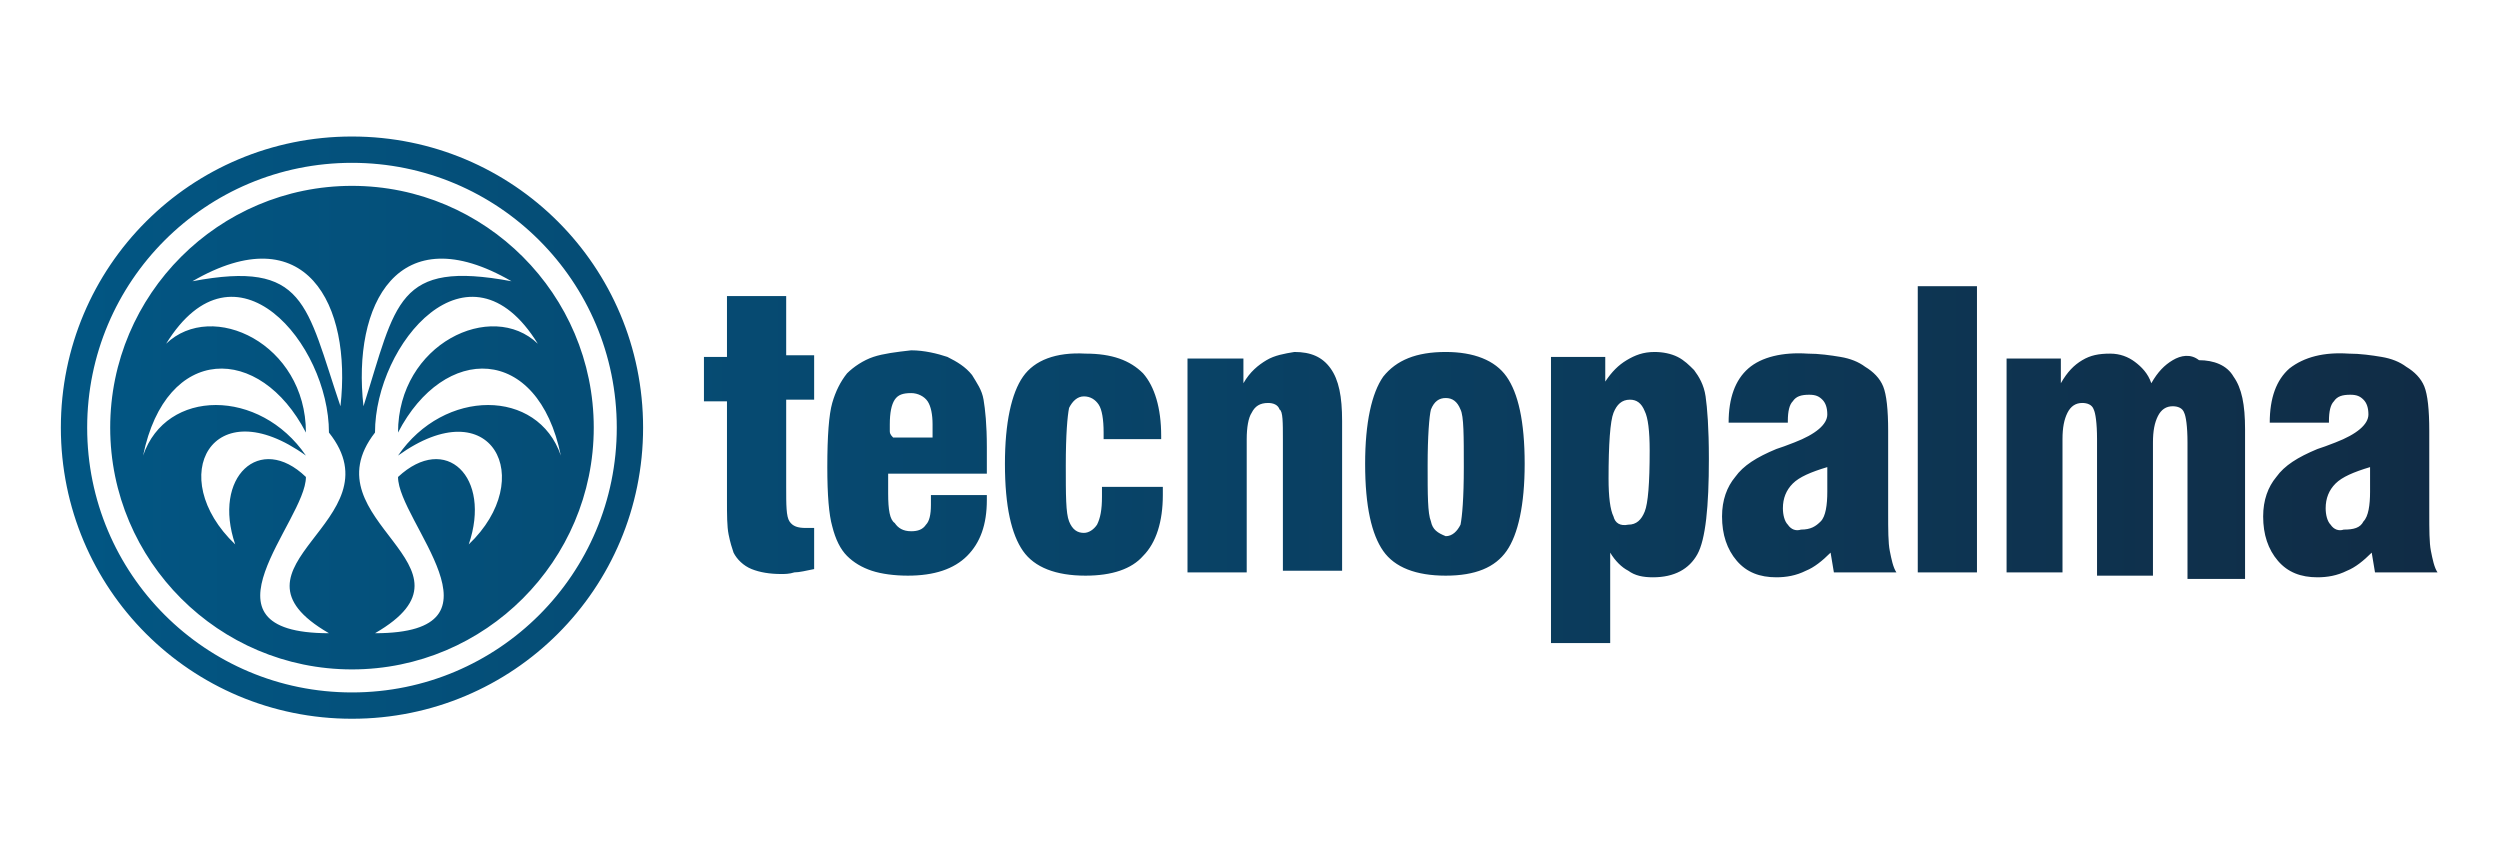 <?xml version="1.0" encoding="utf-8"?>
<!-- Generator: Adobe Illustrator 27.1.1, SVG Export Plug-In . SVG Version: 6.00 Build 0)  -->
<svg version="1.1" id="Capa_1" xmlns="http://www.w3.org/2000/svg" xmlns:xlink="http://www.w3.org/1999/xlink" x="0px" y="0px"
	 width="152px" height="52px" viewBox="0 0 152 52" style="enable-background:new 0 0 152 52;" xml:space="preserve">
<style type="text/css">
	
		.st0{clip-path:url(#SVGID_00000159432978123160491390000003350056605859630744_);fill:url(#SVGID_00000049193199445248428760000008859484679826097840_);}
</style>
<g>
	<g>
		<g>
			<defs>
				<path id="SVGID_1_" d="M77,21.9c-0.5,0.3-1,0.7-1.4,1.4v-1.5h-3.4v13h3.6v-8.1c0-0.7,0.1-1.3,0.3-1.6c0.2-0.4,0.5-0.6,1-0.6
					c0.3,0,0.6,0.1,0.7,0.4C78,25,78,25.7,78,26.7v8h3.6v-9.1c0-1.5-0.2-2.5-0.7-3.2c-0.5-0.7-1.2-1-2.2-1
					C78.1,21.5,77.5,21.6,77,21.9 M132.1,21.9c-0.5,0.3-0.9,0.7-1.3,1.4c-0.2-0.6-0.6-1-1-1.3c-0.4-0.3-0.9-0.5-1.5-0.5
					c-0.7,0-1.2,0.1-1.7,0.4c-0.5,0.3-0.9,0.7-1.3,1.4v-1.5H122v13h3.4v-8.1c0-0.7,0.1-1.2,0.3-1.6c0.2-0.4,0.5-0.6,0.9-0.6
					c0.3,0,0.6,0.1,0.7,0.4c0.1,0.2,0.2,0.8,0.2,1.8v8.3h3.4v-8.1c0-0.7,0.1-1.2,0.3-1.6c0.2-0.4,0.5-0.6,0.9-0.6
					c0.3,0,0.6,0.1,0.7,0.4c0.1,0.2,0.2,0.8,0.2,1.8v8.3h3.5v-9.1c0-1.5-0.2-2.5-0.7-3.2c-0.4-0.7-1.2-1-2.1-1
					C133.2,21.5,132.6,21.6,132.1,21.9 M98.1,31.4c-0.2-0.4-0.3-1.2-0.3-2.3c0-2.1,0.1-3.5,0.3-4c0.2-0.5,0.5-0.8,1-0.8
					c0.4,0,0.7,0.2,0.9,0.7c0.2,0.4,0.3,1.2,0.3,2.4c0,2-0.1,3.2-0.3,3.7c-0.2,0.5-0.5,0.8-1,0.8C98.5,32,98.2,31.8,98.1,31.4
					 M98.9,21.9c-0.5,0.3-0.9,0.7-1.3,1.3v-1.5h-3.3v17.4h3.6v-5.5c0.3,0.5,0.7,0.9,1.1,1.1c0.4,0.3,0.9,0.4,1.5,0.4
					c1.3,0,2.2-0.5,2.7-1.4c0.5-0.9,0.7-2.9,0.7-5.8c0-1.9-0.1-3.1-0.2-3.8c-0.1-0.7-0.4-1.2-0.7-1.6c-0.3-0.3-0.6-0.6-1-0.8
					c-0.4-0.2-0.9-0.3-1.4-0.3C99.9,21.4,99.4,21.6,98.9,21.9 M54.1,26.2c0-0.1,0-0.3,0-0.4c0-0.7,0.1-1.2,0.3-1.5
					c0.2-0.3,0.5-0.4,1-0.4c0.4,0,0.8,0.2,1,0.5c0.2,0.3,0.3,0.8,0.3,1.4c0,0.1,0,0.4,0,0.7v0.1h-2.4C54.1,26.4,54.1,26.3,54.1,26.2
					 M53.1,21.7c-0.6,0.2-1.2,0.6-1.6,1c-0.4,0.5-0.7,1.1-0.9,1.8c-0.2,0.7-0.3,2-0.3,3.9c0,1.7,0.1,2.9,0.3,3.6
					c0.2,0.8,0.5,1.4,0.9,1.8c0.4,0.4,0.9,0.7,1.5,0.9c0.6,0.2,1.4,0.3,2.2,0.3c1.6,0,2.8-0.4,3.6-1.2c0.8-0.8,1.2-1.9,1.2-3.4v-0.3
					h-3.4c0,0,0,0.1,0,0.1c0,0.2,0,0.4,0,0.5c0,0.6-0.1,1-0.3,1.2c-0.2,0.3-0.5,0.4-0.9,0.4c-0.5,0-0.8-0.2-1-0.5
					C54.1,31.6,54,31,54,30c0-0.2,0-0.6,0-1.1c0-0.1,0-0.1,0-0.1H60v-1.6c0-1.4-0.1-2.3-0.2-2.9c-0.1-0.6-0.4-1-0.7-1.5
					c-0.4-0.5-0.9-0.8-1.5-1.1c-0.6-0.2-1.4-0.4-2.2-0.4C54.5,21.4,53.7,21.5,53.1,21.7 M62.2,22.9c-0.7,1-1.1,2.8-1.1,5.3
					c0,2.6,0.4,4.3,1.1,5.3c0.7,1,2,1.5,3.8,1.5c1.6,0,2.8-0.4,3.5-1.2c0.8-0.8,1.2-2.1,1.2-3.7c0-0.1,0-0.1,0-0.2
					c0-0.1,0-0.2,0-0.3H67c0,0.1,0,0.2,0,0.3c0,0.1,0,0.2,0,0.3c0,0.8-0.1,1.3-0.3,1.7c-0.2,0.3-0.5,0.5-0.8,0.5
					c-0.4,0-0.7-0.2-0.9-0.7c-0.2-0.5-0.2-1.6-0.2-3.4c0-1.9,0.1-3,0.2-3.5c0.2-0.4,0.5-0.7,0.9-0.7c0.4,0,0.7,0.2,0.9,0.5
					c0.2,0.3,0.3,0.9,0.3,1.7v0.4h3.5v-0.2c0-1.7-0.4-3-1.1-3.8c-0.8-0.8-1.9-1.2-3.5-1.2C64.2,21.4,62.9,21.9,62.2,22.9 M87,31.7
					c-0.2-0.5-0.2-1.6-0.2-3.4c0-1.8,0.1-3,0.2-3.4c0.2-0.5,0.5-0.7,0.9-0.7c0.4,0,0.7,0.2,0.9,0.7c0.2,0.4,0.2,1.6,0.2,3.5
					c0,1.9-0.1,3-0.2,3.5c-0.2,0.4-0.5,0.7-0.9,0.7C87.4,32.4,87.1,32.2,87,31.7 M84.1,22.9c-0.7,1-1.1,2.8-1.1,5.3
					c0,2.6,0.4,4.3,1.1,5.3c0.7,1,2,1.5,3.8,1.5c1.8,0,3-0.5,3.7-1.5c0.7-1,1.1-2.8,1.1-5.3c0-2.6-0.4-4.3-1.1-5.3
					c-0.7-1-2-1.5-3.7-1.5C86.1,21.4,84.9,21.9,84.1,22.9 M108.7,31.9c-0.2-0.2-0.3-0.6-0.3-1c0-0.6,0.2-1.1,0.6-1.5
					c0.4-0.4,1.1-0.7,2.1-1v1.5c0,0.8-0.1,1.5-0.4,1.8s-0.6,0.5-1.2,0.5C109.2,32.3,108.9,32.2,108.7,31.9 M106.3,22.4
					c-0.8,0.7-1.2,1.8-1.2,3.3h3.6v-0.1c0-0.6,0.1-1,0.3-1.2c0.2-0.3,0.5-0.4,1-0.4c0.4,0,0.6,0.1,0.8,0.3c0.2,0.2,0.3,0.5,0.3,0.9
					c0,0.6-0.7,1.2-2,1.7c-0.5,0.2-0.8,0.3-1.1,0.4c-1.2,0.5-2,1-2.5,1.7c-0.5,0.6-0.8,1.4-0.8,2.4c0,1.1,0.3,2,0.9,2.7
					c0.6,0.7,1.4,1,2.4,1c0.6,0,1.2-0.1,1.8-0.4c0.5-0.2,1-0.6,1.5-1.1l0.2,1.2h3.8c-0.2-0.3-0.3-0.8-0.4-1.3
					c-0.1-0.5-0.1-1.3-0.1-2.3v-4.6v-0.4c0-1.3-0.1-2.2-0.3-2.7c-0.2-0.5-0.6-0.9-1.1-1.2c-0.4-0.3-0.9-0.5-1.5-0.6
					c-0.6-0.1-1.3-0.2-2-0.2C108.4,21.4,107.1,21.7,106.3,22.4 M141.7,31.9c-0.2-0.2-0.3-0.6-0.3-1c0-0.6,0.2-1.1,0.6-1.5
					c0.4-0.4,1.1-0.7,2.1-1v1.5c0,0.8-0.1,1.5-0.4,1.8c-0.2,0.4-0.6,0.5-1.2,0.5C142.2,32.3,141.9,32.2,141.7,31.9 M139.2,22.4
					c-0.8,0.7-1.2,1.8-1.2,3.3h3.6v-0.1c0-0.6,0.1-1,0.3-1.2c0.2-0.3,0.5-0.4,1-0.4c0.4,0,0.6,0.1,0.8,0.3c0.2,0.2,0.3,0.5,0.3,0.9
					c0,0.6-0.7,1.2-2,1.7c-0.5,0.2-0.8,0.3-1.1,0.4c-1.2,0.5-2,1-2.5,1.7c-0.5,0.6-0.8,1.4-0.8,2.4c0,1.1,0.3,2,0.9,2.7
					c0.6,0.7,1.4,1,2.4,1c0.6,0,1.2-0.1,1.8-0.4c0.5-0.2,1-0.6,1.5-1.1l0.2,1.2h3.8c-0.2-0.3-0.3-0.8-0.4-1.3
					c-0.1-0.5-0.1-1.3-0.1-2.3v-4.6v-0.4c0-1.3-0.1-2.2-0.3-2.7c-0.2-0.5-0.6-0.9-1.1-1.2c-0.4-0.3-0.9-0.5-1.5-0.6
					c-0.6-0.1-1.3-0.2-2-0.2C141.3,21.4,140.1,21.7,139.2,22.4 M44.2,18.1v3.6h-1.4v2.7h1.4v4.4v1.6c0,0.9,0,1.6,0.1,2.1
					c0.1,0.5,0.2,0.8,0.3,1.1c0.2,0.4,0.6,0.8,1.1,1c0.5,0.2,1.1,0.3,1.8,0.3c0.2,0,0.5,0,0.8-0.1c0.3,0,0.7-0.1,1.2-0.2v-2.5
					c0,0-0.1,0-0.1,0c-0.2,0-0.3,0-0.4,0c-0.5,0-0.8-0.1-1-0.4c-0.2-0.3-0.2-1-0.2-2.1v-5.3h1.7v-2.7h-1.7v-3.6H44.2z M116.6,34.8
					h3.6V17.4h-3.6V34.8z M20,26.3c4.3,5.4-7.1,8.1,0,12.2c-8.5,0-1.4-6.8-1.4-9.5c-2.8-2.7-5.7,0-4.3,4.1c-4.3-4.1-1.4-9.5,4.3-5.4
					c-2.8-4.1-8.5-4.1-9.9,0c1.4-6.8,7.1-6.8,9.9-1.4c0-5.4-5.7-8.1-8.5-5.4C14.3,14.1,20,20.9,20,26.3 M22.8,26.3
					c0-5.4,5.7-12.2,9.9-5.4c-2.8-2.7-8.5,0-8.5,5.4c2.8-5.4,8.5-5.4,9.9,1.4c-1.4-4.1-7.1-4.1-9.9,0c5.7-4.1,8.5,1.4,4.3,5.4
					c1.4-4.1-1.4-6.8-4.3-4.1c0,2.7,7.1,9.5-1.4,9.5C29.9,34.4,18.6,31.7,22.8,26.3 M20.7,24.7c-2.1-6.2-2.1-8.9-9-7.6
					C18.6,13.1,21.4,18.5,20.7,24.7 M31.1,17.1c-7-1.3-7,1.3-9,7.6C21.4,18.5,24.2,13.1,31.1,17.1 M6.7,26c0,8.1,6.6,14.7,14.7,14.7
					c8.1,0,14.7-6.6,14.7-14.7c0-8.1-6.6-14.7-14.7-14.7C13.3,11.3,6.7,17.9,6.7,26 M5.3,26c0-8.9,7.2-16.1,16.1-16.1
					c8.9,0,16.1,7.2,16.1,16.1c0,8.9-7.2,16.1-16.1,16.1C12.5,42.1,5.3,34.9,5.3,26 M3.7,26c0,9.8,7.9,17.7,17.7,17.7
					c9.8,0,17.7-7.9,17.7-17.7c0-9.8-7.9-17.7-17.7-17.7C11.6,8.3,3.7,16.2,3.7,26"/>
			</defs>
			<clipPath id="SVGID_00000129192351907407452410000008473732651395038896_">
				<use xlink:href="#SVGID_1_"  style="overflow:visible;"/>
			</clipPath>
			
				<linearGradient id="SVGID_00000018229334231114018440000003615916415529310614_" gradientUnits="userSpaceOnUse" x1="-605.981" y1="410.688" x2="-605.474" y2="410.688" gradientTransform="matrix(364.439 0 0 -364.439 220826.562 149696.625)">
				<stop  offset="0" style="stop-color:#005C8C"/>
				<stop  offset="0.984" style="stop-color:#12273E"/>
				<stop  offset="1" style="stop-color:#12273E"/>
			</linearGradient>
			
				<rect x="3.7" y="8.3" style="clip-path:url(#SVGID_00000129192351907407452410000008473732651395038896_);fill:url(#SVGID_00000018229334231114018440000003615916415529310614_);" width="144.6" height="35.4"/>
		</g>
	</g>
</g>
</svg>
